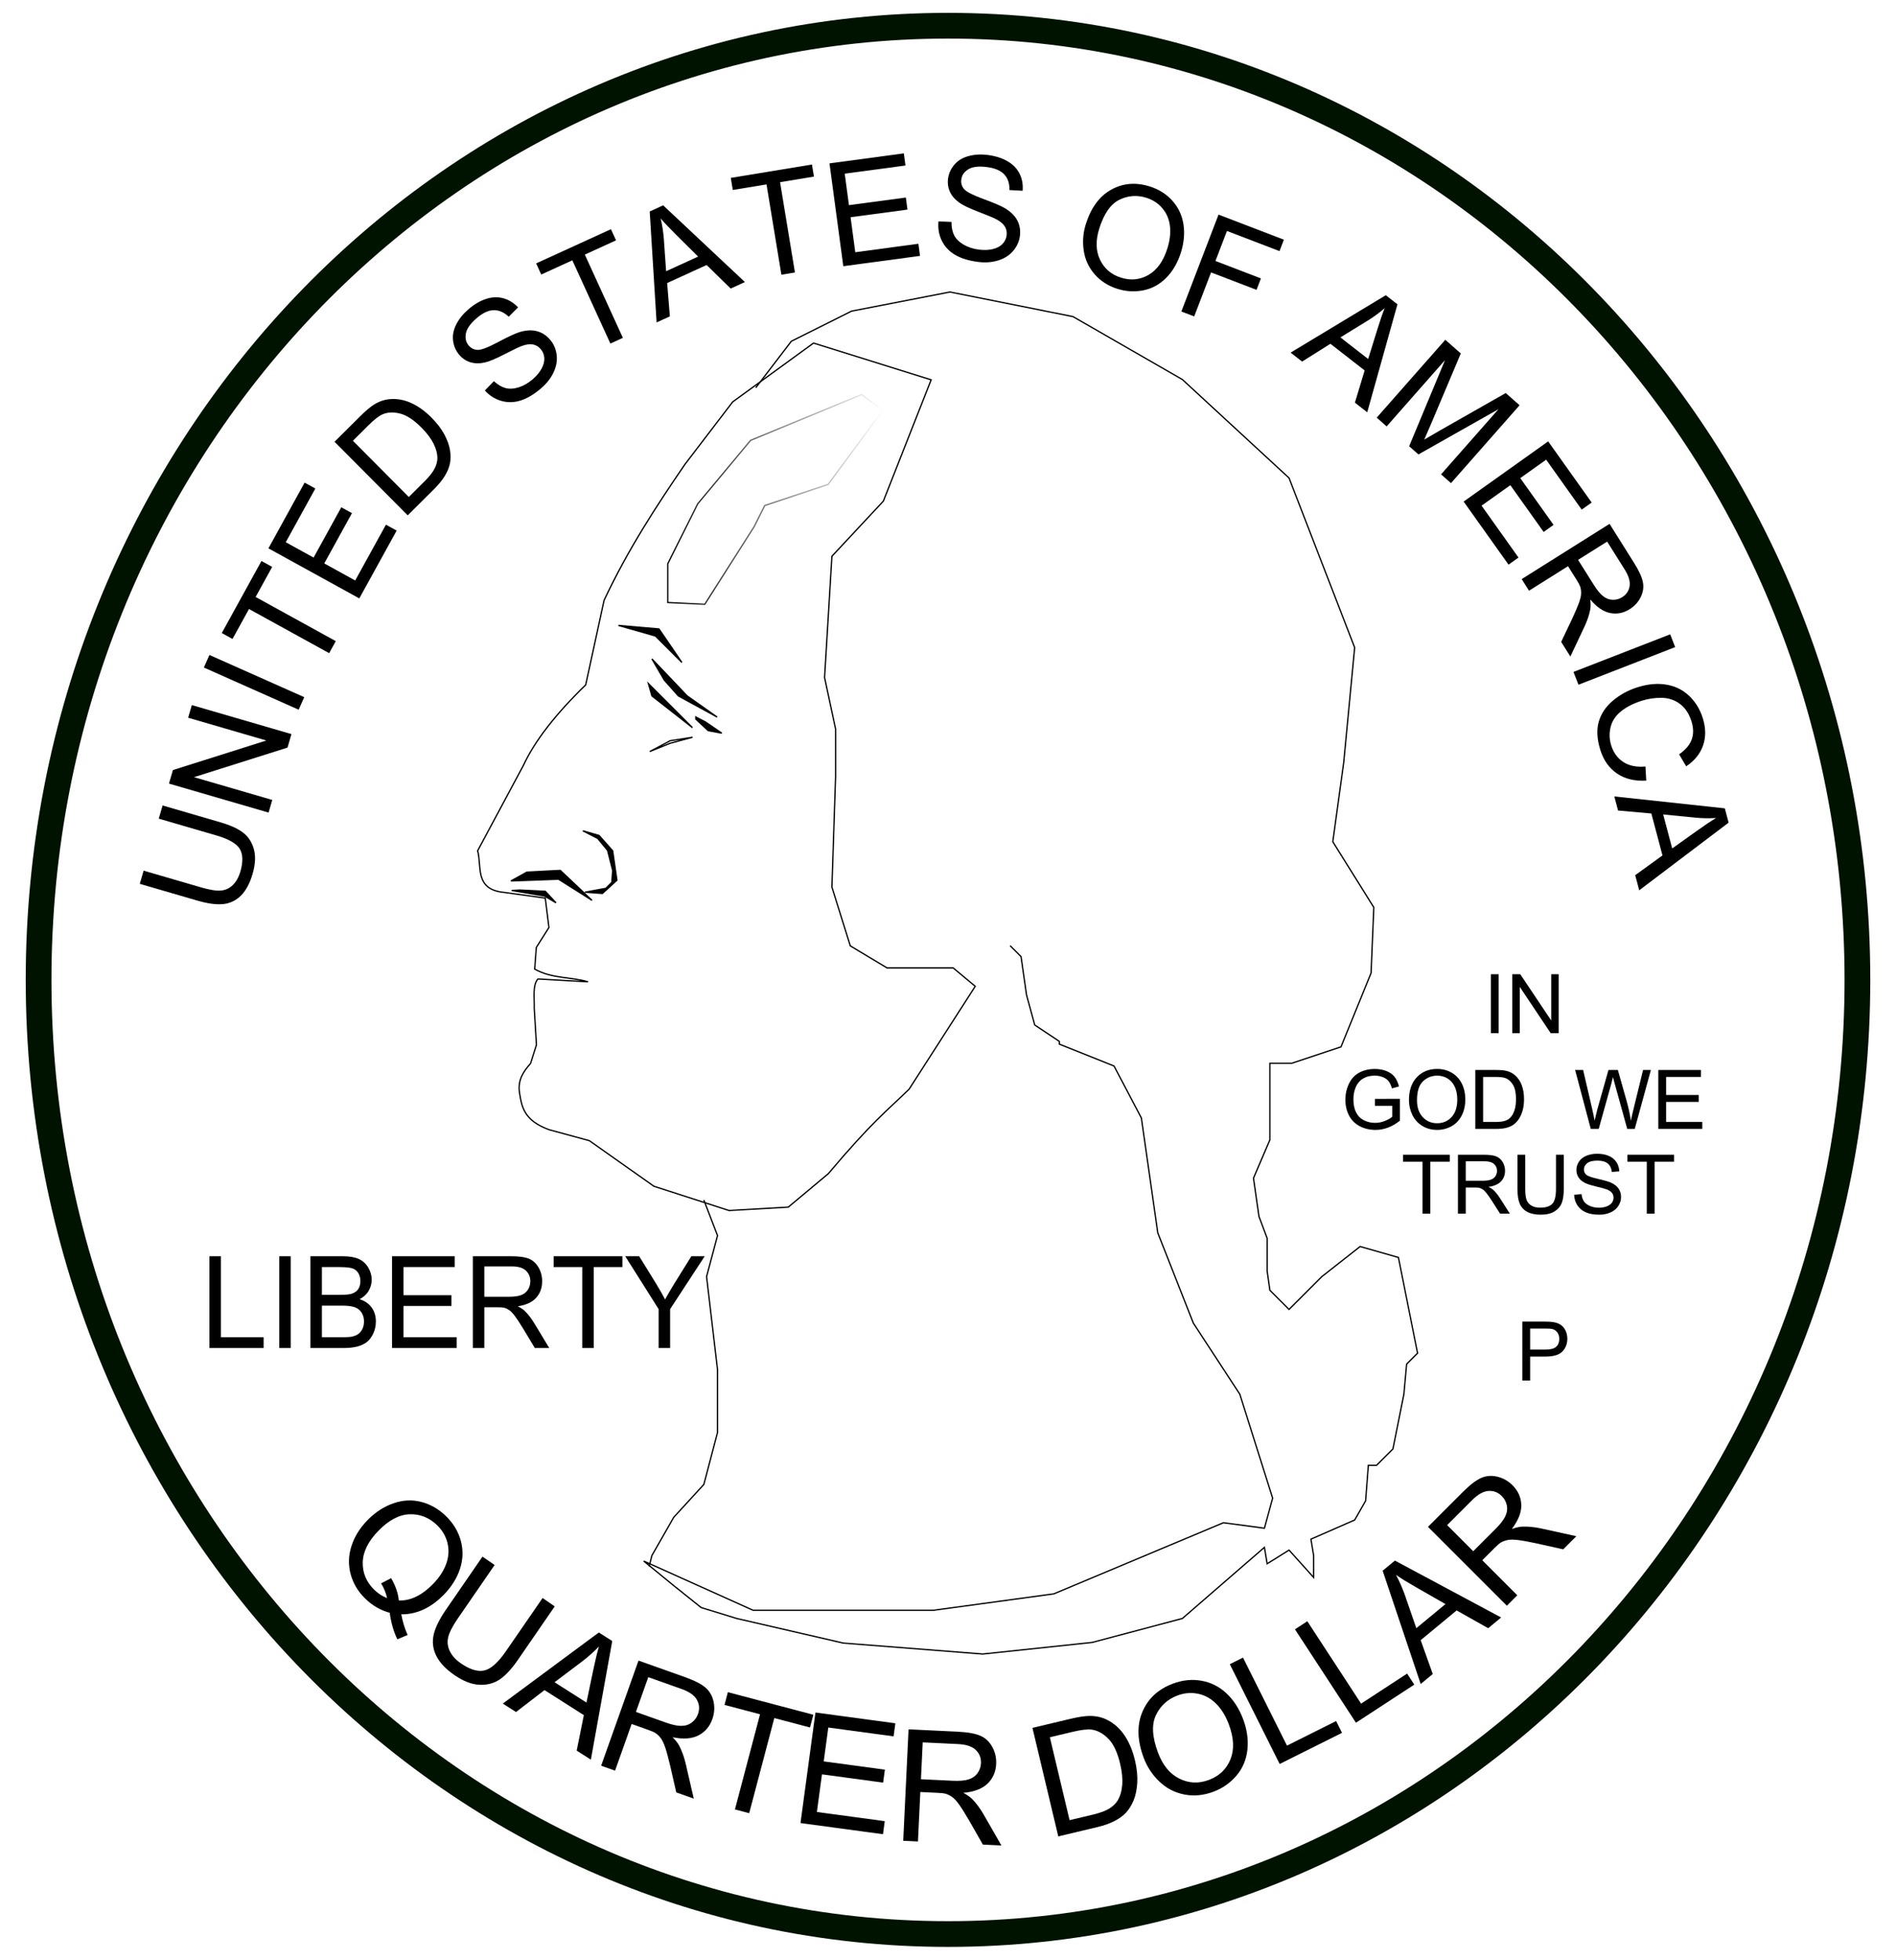 <?xml version="1.0" encoding="UTF-8" standalone="no"?>
<!-- Created with Inkscape (http://www.inkscape.org/) -->

<svg
   xmlns:dc="http://purl.org/dc/elements/1.1/"
   xmlns:cc="http://creativecommons.org/ns#"
   xmlns:rdf="http://www.w3.org/1999/02/22-rdf-syntax-ns#"
   xmlns:svg="http://www.w3.org/2000/svg"
   xmlns="http://www.w3.org/2000/svg"
   xmlns:xlink="http://www.w3.org/1999/xlink"
   xmlns:sodipodi="http://sodipodi.sourceforge.net/DTD/sodipodi-0.dtd"
   xmlns:inkscape="http://www.inkscape.org/namespaces/inkscape"
   width="1474.039"
   height="1523.383"
   id="svg6659"
   version="1.1"
   inkscape:version="0.48.2 r9819"
   sodipodi:docname="quarter_dollar.svg">
  <defs
     id="defs6661">
    <linearGradient
       inkscape:collect="always"
       id="linearGradient7200">
      <stop
         style="stop-color:#000000;stop-opacity:1;"
         offset="0"
         id="stop7202" />
      <stop
         style="stop-color:#000000;stop-opacity:0;"
         offset="1"
         id="stop7204" />
    </linearGradient>
    <linearGradient
       inkscape:collect="always"
       xlink:href="#linearGradient7200"
       id="linearGradient7206"
       x1="277.607"
       y1="365.314"
       x2="445.745"
       y2="365.314"
       gradientUnits="userSpaceOnUse" />
  </defs>
  <sodipodi:namedview
     id="base"
     pagecolor="#d1d3d3"
     bordercolor="#666666"
     borderopacity="1.0"
     inkscape:pageopacity="0.48627451"
     inkscape:pageshadow="2"
     inkscape:zoom="0.3292573"
     inkscape:cx="672.17408"
     inkscape:cy="798.02732"
     inkscape:document-units="px"
     inkscape:current-layer="layer1"
     showgrid="false"
     fit-margin-top="10"
     fit-margin-left="20"
     fit-margin-right="20"
     fit-margin-bottom="10"
     inkscape:window-width="1024"
     inkscape:window-height="712"
     inkscape:window-x="-4"
     inkscape:window-y="-4"
     inkscape:window-maximized="1" />
  <g
     inkscape:label="Layer 1"
     inkscape:groupmode="layer"
     id="layer1"
     transform="translate(241.051,22.89)">
    <path
       style="fill:none;stroke:#000000;stroke-width:1px;stroke-linecap:butt;stroke-linejoin:miter;stroke-opacity:1"
       d="m 130.293,638.428 35.421,-66.066 c 8.837,-19.114 25.122,-40.09 48.571,-62.857 l 14.286,-65.714 c 18.686,-39.771 40.571,-73.144 62.857,-105.714 l 37.143,-48.571 62.857,-45.714 91.429,28.571 -37.143,94.286 -40,42.857 -5.714,94.286 8.571,40 0,37.143 -2.857,85.714 14.286,45.714 28.571,17.143 51.429,0 17.143,14.286 -51.429,80 c -17.463,17.02 -28.409,24.916 -62.857,65.714 l -31.077,25.949 -46.066,2.623 -58.396,-18.864 -50.176,-35.421 -31.429,-8.571 c -19.506,-7.146 -21.18,-17.859 -22.857,-28.571 -1.599,-9.847 2.951,-16.62 8.571,-22.857 l 4.579,-14.52 -1.722,-28.337 c 0.257,-8.175 -1.448,-17.92 2.857,-22.857 l 38.953,2.211 c -13.333,-3.946 -28.126,-2.331 -41.459,-9.881 l 1.253,-16.791 9.824,-15.539 -2.857,-22.857 -31.76,-4.389 c -23.567,-2.098 -17.397,-20.225 -20.804,-32.403 z"
       id="path6678"
       inkscape:connector-curvature="0"
       sodipodi:nodetypes="ccccccccccccccccccccccccccccccccccccc" />
    <path
       style="fill:#000000;fill-opacity:1;stroke:#000000;stroke-width:1px;stroke-linecap:butt;stroke-linejoin:miter;stroke-opacity:1"
       d="m 239.747,463.268 31.51,2.74 17.81,26.03 -20.55,-20.55 z"
       id="path6680"
       inkscape:connector-curvature="0" />
    <path
       style="fill:#000000;fill-opacity:1;stroke:#000000;stroke-width:1px;stroke-linecap:butt;stroke-linejoin:miter;stroke-opacity:1"
       d="m 263.037,508.478 34.25,34.25 -31.51,-24.66 z"
       id="path6682"
       inkscape:connector-curvature="0" />
    <path
       style="fill:#000000;fill-opacity:1;stroke:#000000;stroke-width:1px;stroke-linecap:butt;stroke-linejoin:miter;stroke-opacity:1"
       d="m 156.178,661.916 12.33,-6.85 26.03,-1.37 24.66,23.29 -26.03,-16.44 z"
       id="path6684"
       inkscape:connector-curvature="0" />
    <path
       style="fill:none;stroke:url(#linearGradient7206);stroke-width:1px;stroke-linecap:butt;stroke-linejoin:miter;stroke-opacity:1"
       d="m 342.496,319.42 -41.1,49.319 -23.29,46.58 0,30.14 28.77,1.37 38.36,-60.279 8.22,-16.44 49.319,-16.44 42.47,-57.539 -16.44,-12.33 z"
       id="path6688"
       inkscape:connector-curvature="0" />
    <path
       style="fill:#000000;fill-opacity:1;stroke:#000000;stroke-width:1px;stroke-linecap:butt;stroke-linejoin:miter;stroke-opacity:1"
       d="m 265.777,489.298 27.4,28.77 23.29,16.44 -30.14,-16.44 -10.96,-12.33 z"
       id="path7224"
       inkscape:connector-curvature="0" />
    <path
       style="fill:#000000;fill-opacity:1;stroke:#000000;stroke-width:1px;stroke-linecap:butt;stroke-linejoin:miter;stroke-opacity:1"
       d="m 299.89,534.43 0,1.657 9.61,8.947 10.604,1.988 -12.592,-8.616 z"
       id="path7228"
       inkscape:connector-curvature="0" />
    <path
       style="fill:#000000;fill-opacity:1;stroke:#000000;stroke-width:1px;stroke-linecap:butt;stroke-linejoin:miter;stroke-opacity:1"
       d="m 213.734,670.624 13.586,0.994 11.267,-10.272 -3.314,-22.865 -10.604,-11.929 -12.592,-3.645 11.598,5.965 7.622,9.278 3.976,15.574 -0.663,9.278 -4.639,4.639 z"
       id="path7230"
       inkscape:connector-curvature="0" />
    <path
       style="fill:#000000;fill-opacity:1;stroke:#000000;stroke-width:1px;stroke-linecap:butt;stroke-linejoin:miter;stroke-opacity:1"
       d="m 156.738,669.298 6.296,-0.331 19.882,0.994 8.284,8.947 -8.947,-5.302 z"
       id="path7232"
       inkscape:connector-curvature="0" />
    <g
       style="font-size:112.689px;font-style:normal;font-variant:normal;font-weight:normal;font-stretch:normal;text-align:start;line-height:125%;letter-spacing:0px;word-spacing:0px;writing-mode:lr-tb;text-anchor:start;fill:#000000;fill-opacity:1;stroke:none;font-family:Sans;-inkscape-font-specification:Sans"
       id="text7293">
      <path
         d="m -117.625,613.478 2.984,-10.249 44.748,13.028 c 7.784,2.266 13.709,4.946 17.775,8.04 4.066,3.094 6.865,7.357 8.397,12.789 1.532,5.432 1.212,11.881 -0.962,19.348 -2.112,7.255 -5.09,12.826 -8.934,16.712 -3.844,3.886 -8.422,6.125 -13.733,6.719 -5.311,0.593 -12.07,-0.305 -20.277,-2.694 l -44.748,-13.028 2.984,-10.249 44.695,13.012 c 6.727,1.959 11.866,2.777 15.418,2.454 3.551,-0.322 6.634,-1.756 9.246,-4.3 2.613,-2.544 4.56,-6.017 5.842,-10.42 2.194,-7.537 2.05,-13.406 -0.433,-17.605 -2.483,-4.2 -8.585,-7.715 -18.306,-10.545 z"
         id="path7412"
         inkscape:connector-curvature="0" />
      <path
         d="m -32.238,608.766 -77.45,-22.549 3.061,-10.513 72.652,-22.976 -60.808,-17.704 2.861,-9.826 77.45,22.549 -3.061,10.513 -72.704,22.961 60.861,17.719 z"
         id="path7414"
         inkscape:connector-curvature="0" />
      <path
         d="m -8.861,528.79 -73.7,-32.79 4.339,-9.753 73.7,32.79 z"
         id="path7416"
         inkscape:connector-curvature="0" />
      <path
         d="m 14.853,484.833 -62.32,-34.321 -12.821,23.28 -8.338,-4.592 30.844,-56.006 8.338,4.592 -12.874,23.376 62.32,34.321 z"
         id="path7418"
         inkscape:connector-curvature="0" />
      <path
         d="m 38.291,442.274 -70.659,-38.913 28.137,-51.09 8.338,4.592 -22.987,41.74 21.641,11.918 21.527,-39.089 8.29,4.566 -21.527,39.089 24.051,13.245 23.89,-43.378 8.338,4.592 z"
         id="path7420"
         inkscape:connector-curvature="0" />
      <path
         d="m 75.919,377.705 -56.889,-57.189 19.7,-19.597 c 4.447,-4.424 8.113,-7.527 10.997,-9.309 4.027,-2.505 8.181,-3.921 12.462,-4.247 5.552,-0.452 11.048,0.561 16.489,3.039 5.441,2.479 10.696,6.267 15.767,11.364 4.32,4.343 7.642,8.697 9.965,13.06 2.323,4.364 3.784,8.434 4.384,12.209 0.6,3.776 0.584,7.232 -0.047,10.369 -0.631,3.137 -1.956,6.356 -3.975,9.658 -2.019,3.302 -4.758,6.673 -8.217,10.114 z m 0.855,-14.277 12.21,-12.146 c 3.771,-3.751 6.38,-7.045 7.827,-9.881 1.447,-2.836 2.174,-5.526 2.181,-8.068 0.009,-3.579 -0.992,-7.382 -3.005,-11.408 -2.013,-4.026 -5.166,-8.197 -9.461,-12.514 -5.95,-5.982 -11.504,-9.602 -16.663,-10.86 -5.158,-1.259 -9.685,-1.037 -13.581,0.665 -2.805,1.238 -6.457,4.094 -10.956,8.57 l -12.015,11.952 z"
         id="path7422"
         inkscape:connector-curvature="0" />
      <path
         d="m 135.882,280.664 7.045,-7.248 c 2.998,2.742 6.002,4.522 9.011,5.341 3.009,0.818 6.423,0.633 10.242,-0.557 3.819,-1.19 7.464,-3.283 10.934,-6.281 3.082,-2.661 5.407,-5.469 6.975,-8.423 1.569,-2.954 2.24,-5.727 2.013,-8.318 -0.227,-2.591 -1.155,-4.831 -2.785,-6.719 -1.654,-1.916 -3.654,-3.109 -6,-3.579 -2.345,-0.471 -5.215,-0.089 -8.608,1.145 -2.189,0.776 -6.67,2.913 -13.44,6.409 -6.771,3.497 -11.796,5.619 -15.076,6.368 -4.234,0.991 -8.043,0.972 -11.426,-0.056 -3.384,-1.028 -6.287,-2.944 -8.708,-5.748 -2.661,-3.082 -4.274,-6.717 -4.839,-10.907 -0.565,-4.19 0.233,-8.429 2.394,-12.718 2.16,-4.289 5.295,-8.208 9.404,-11.757 4.525,-3.908 9.146,-6.626 13.861,-8.154 4.715,-1.527 9.226,-1.679 13.531,-0.453 4.306,1.225 8.074,3.569 11.306,7.03 l -7.242,7.272 c -3.749,-3.499 -7.676,-5.197 -11.779,-5.095 -4.104,0.103 -8.502,2.18 -13.193,6.232 -4.886,4.22 -7.673,8.19 -8.362,11.911 -0.688,3.721 0.058,6.844 2.24,9.371 1.894,2.193 4.244,3.315 7.049,3.364 2.778,0.073 8.091,-1.983 15.939,-6.168 7.849,-4.185 13.474,-6.777 16.876,-7.777 4.968,-1.431 9.384,-1.621 13.247,-0.572 3.863,1.05 7.21,3.213 10.039,6.489 2.805,3.248 4.519,7.112 5.14,11.592 0.621,4.48 -0.121,9.022 -2.226,13.628 -2.106,4.605 -5.338,8.79 -9.696,12.555 -5.525,4.771 -10.849,7.964 -15.974,9.579 -5.125,1.615 -10.146,1.722 -15.063,0.322 -4.917,-1.4 -9.193,-4.093 -12.829,-8.078 z"
         id="path7424"
         inkscape:connector-curvature="0" />
      <path
         d="m 233.491,244.17 -29.58,-64.706 -24.171,11.05 -3.958,-8.657 58.15,-26.583 3.958,8.657 -24.271,11.095 29.58,64.706 z"
         id="path7426"
         inkscape:connector-curvature="0" />
      <path
         d="m 269.422,227.745 -5.363,-86.243 10.459,-4.781 63.563,59.637 -11.06,5.056 -18.715,-18.307 -30.676,14.023 2.1,25.902 z m 7.396,-39.803 24.871,-11.37 -16.945,-16.817 c -5.157,-5.104 -9.21,-9.382 -12.159,-12.834 1.216,5.131 2.034,10.404 2.452,15.819 z"
         id="path7428"
         inkscape:connector-curvature="0" />
      <path
         d="m 366.439,190.662 -11.565,-70.2 -26.223,4.32 -1.547,-9.393 63.088,-10.393 1.547,9.393 -26.332,4.338 11.565,70.2 z"
         id="path7430"
         inkscape:connector-curvature="0" />
      <path
         d="m 414.57,184.04 -10.739,-79.947 57.806,-7.765 1.267,9.434 -47.227,6.344 3.289,24.486 44.227,-5.941 1.26,9.38 -44.227,5.941 3.655,27.213 49.081,-6.593 1.267,9.434 z"
         id="path7432"
         inkscape:connector-curvature="0" />
      <path
         d="m 488.583,149.2 10.099,0.423 c -0.047,4.063 0.628,7.489 2.022,10.278 1.395,2.789 3.809,5.211 7.241,7.266 3.432,2.055 7.422,3.377 11.969,3.968 4.038,0.524 7.681,0.387 10.929,-0.412 3.248,-0.799 5.762,-2.146 7.544,-4.042 1.781,-1.896 2.832,-4.08 3.154,-6.554 0.326,-2.51 -0.117,-4.796 -1.329,-6.859 -1.212,-2.062 -3.409,-3.947 -6.59,-5.655 -2.038,-1.115 -6.616,-3.032 -13.735,-5.751 -7.119,-2.718 -12.051,-5.051 -14.794,-6.998 -3.56,-2.497 -6.084,-5.349 -7.573,-8.557 -1.489,-3.208 -1.994,-6.649 -1.517,-10.323 0.524,-4.038 2.16,-7.663 4.908,-10.876 2.748,-3.213 6.44,-5.443 11.078,-6.69 4.638,-1.247 9.649,-1.522 15.033,-0.823 5.929,0.77 11.035,2.404 15.316,4.902 4.281,2.498 7.399,5.76 9.355,9.787 1.955,4.027 2.72,8.399 2.292,13.115 l -10.248,-0.554 c 0.111,-5.127 -1.239,-9.187 -4.051,-12.178 -2.811,-2.991 -7.291,-4.886 -13.439,-5.684 -6.402,-0.831 -11.22,-0.264 -14.453,1.702 -3.233,1.966 -5.064,4.604 -5.494,7.915 -0.373,2.874 0.357,5.373 2.189,7.497 1.796,2.12 6.87,4.711 15.22,7.774 8.351,3.063 14.032,5.53 17.044,7.401 4.378,2.751 7.462,5.916 9.254,9.497 1.792,3.58 2.409,7.517 1.851,11.809 -0.553,4.256 -2.292,8.109 -5.218,11.557 -2.926,3.449 -6.808,5.922 -11.645,7.421 -4.837,1.499 -10.111,1.878 -15.822,1.136 -7.239,-0.94 -13.168,-2.782 -17.787,-5.528 -4.619,-2.745 -8.045,-6.417 -10.277,-11.017 -2.233,-4.599 -3.075,-9.582 -2.526,-14.948 z"
         id="path7434"
         inkscape:connector-curvature="0" />
      <path
         d="m 603.148,151.238 c 4.036,-12.766 10.624,-21.677 19.763,-26.732 9.139,-5.055 19.13,-5.869 29.972,-2.441 7.1,2.245 12.964,5.965 17.593,11.16 4.628,5.195 7.479,11.3 8.55,18.314 1.072,7.014 0.391,14.368 -2.042,22.063 -2.466,7.8 -6.246,14.28 -11.34,19.44 -5.094,5.161 -11.027,8.411 -17.799,9.752 -6.772,1.341 -13.498,0.955 -20.178,-1.157 -7.24,-2.289 -13.158,-6.084 -17.753,-11.384 -4.595,-5.3 -7.405,-11.44 -8.43,-18.42 -1.025,-6.98 -0.47,-13.845 1.664,-20.595 z m 10.443,3.475 c -2.931,9.269 -2.747,17.358 0.551,24.268 3.298,6.91 8.706,11.553 16.226,13.931 7.66,2.422 14.816,1.722 21.468,-2.1 6.652,-3.822 11.543,-10.681 14.672,-20.58 1.979,-6.261 2.649,-12.06 2.01,-17.399 -0.64,-5.338 -2.591,-9.937 -5.853,-13.796 -3.262,-3.859 -7.429,-6.59 -12.5,-8.194 -7.205,-2.278 -14.187,-1.764 -20.946,1.543 -6.759,3.307 -11.968,10.749 -15.629,22.326 z"
         id="path7436"
         inkscape:connector-curvature="0" />
      <path
         d="m 677.397,219.255 28.888,-75.315 50.81,19.489 -3.409,8.888 -40.843,-15.666 -8.946,23.324 35.346,13.557 -3.409,8.888 -35.346,-13.557 -13.124,34.216 z"
         id="path7438"
         inkscape:connector-curvature="0" />
      <path
         d="m 762.331,251.22 73.992,-44.629 9.075,7.063 -23.492,83.934 -9.596,-7.469 7.58,-25.059 -26.618,-20.717 -21.996,13.838 z m 38.713,-11.844 21.581,16.797 7.078,-22.8 c 2.142,-6.933 4.061,-12.504 5.758,-16.715 -3.987,3.451 -8.285,6.614 -12.893,9.488 z"
         id="path7440"
         inkscape:connector-curvature="0" />
      <path
         d="m 829.262,301.769 53.325,-60.525 12.055,10.621 -23.431,55.477 c -2.195,5.155 -3.863,8.99 -5.003,11.505 2.628,-1.596 6.551,-3.884 11.768,-6.865 l 51.594,-29.344 10.776,9.494 -53.325,60.525 -7.72,-6.802 44.632,-50.658 -62.22,35.162 -7.225,-6.366 27.891,-66.948 -45.396,51.525 z"
         id="path7442"
         inkscape:connector-curvature="0" />
      <path
         d="m 896.851,367 65.715,-46.78 33.825,47.516 -7.755,5.52 -27.634,-38.82 -20.127,14.328 25.879,36.354 -7.71,5.489 -25.879,-36.354 -22.368,15.923 28.719,40.344 -7.755,5.52 z"
         id="path7444"
         inkscape:connector-curvature="0" />
      <path
         d="m 941.992,427.26 68.291,-42.934 19.036,30.279 c 3.827,6.087 6.122,11.1 6.887,15.039 0.765,3.939 0.19,7.832 -1.725,11.678 -1.915,3.847 -4.751,6.951 -8.508,9.314 -4.845,3.046 -9.915,4.045 -15.209,2.997 -5.295,-1.048 -10.452,-4.565 -15.473,-10.551 0.354,3.114 0.363,5.643 0.026,7.588 -0.763,4.163 -2.219,8.566 -4.369,13.211 l -11.119,23.564 -7.146,-11.366 8.526,-17.969 c 2.44,-5.217 4.21,-9.363 5.31,-12.437 1.1,-3.075 1.66,-5.561 1.68,-7.458 0.02,-1.898 -0.238,-3.653 -0.775,-5.265 -0.427,-1.161 -1.373,-2.907 -2.837,-5.236 l -6.589,-10.481 -30.326,19.065 z m 43.833,-14.948 12.212,19.425 c 2.597,4.13 5.054,7.092 7.373,8.884 2.318,1.792 4.798,2.703 7.438,2.733 2.64,0.03 5.063,-0.648 7.268,-2.034 3.23,-2.031 5.148,-4.872 5.755,-8.525 0.607,-3.653 -0.681,-8.01 -3.864,-13.072 l -13.589,-21.615 z"
         id="path7446"
         inkscape:connector-curvature="0" />
      <path
         d="m 982.251,499.421 75.181,-29.237 3.869,9.949 -75.181,29.237 z"
         id="path7448"
         inkscape:connector-curvature="0" />
      <path
         d="m 1038.208,572.936 0.612,10.993 c -9.036,0.481 -16.618,-1.367 -22.747,-5.542 -6.129,-4.175 -10.447,-10.272 -12.954,-18.289 -2.595,-8.298 -3.015,-15.574 -1.262,-21.83 1.753,-6.256 5.409,-11.742 10.967,-16.458 5.559,-4.717 12.014,-8.225 19.366,-10.523 8.018,-2.507 15.49,-3.162 22.417,-1.965 6.927,1.197 12.824,4.138 17.691,8.824 4.866,4.685 8.361,10.424 10.485,17.216 2.408,7.702 2.473,14.793 0.194,21.27 -2.279,6.478 -6.649,11.861 -13.111,16.149 l -5.5,-9.292 c 5.043,-3.537 8.312,-7.403 9.806,-11.599 1.494,-4.195 1.436,-8.866 -0.173,-14.013 -1.85,-5.917 -4.814,-10.419 -8.893,-13.506 -4.079,-3.087 -8.759,-4.689 -14.041,-4.805 -5.283,-0.116 -10.462,0.619 -15.539,2.207 -6.547,2.047 -11.964,4.788 -16.252,8.224 -4.287,3.435 -7.01,7.544 -8.166,12.325 -1.157,4.782 -1.002,9.518 0.465,14.21 1.784,5.707 4.941,10.024 9.469,12.951 4.528,2.927 10.25,4.078 17.165,3.454 z"
         id="path7450"
         inkscape:connector-curvature="0" />
      <path
         d="m 1013.994,596.205 85.912,9.257 2.949,11.116 -69.502,52.596 -3.118,-11.754 21.201,-15.359 -8.649,-32.602 -25.886,-2.298 z m 37.986,14.003 7.013,26.433 19.434,-13.866 c 5.901,-4.222 10.801,-7.496 14.7,-9.821 -5.263,0.334 -10.598,0.25 -16.006,-0.251 z"
         id="path7452"
         inkscape:connector-curvature="0" />
    </g>
    <g
       style="font-size:64px;font-style:normal;font-variant:normal;font-weight:normal;font-stretch:normal;text-align:start;line-height:125%;letter-spacing:0px;word-spacing:0px;writing-mode:lr-tb;text-anchor:start;fill:#000000;fill-opacity:1;stroke:none;font-family:Sans;-inkscape-font-specification:Sans"
       id="text7326">
      <path
         d="m 918.016,780.236 0,-45.812 6.062,0 0,45.812 z"
         id="path7470"
         inkscape:connector-curvature="0" />
      <path
         d="m 934.672,780.236 0,-45.812 6.219,0 24.062,35.969 0,-35.969 5.812,0 0,45.812 -6.219,0 -24.062,-36 0,36 z"
         id="path7472"
         inkscape:connector-curvature="0" />
    </g>
    <g
       style="font-size:64px;font-style:normal;font-variant:normal;font-weight:normal;font-stretch:normal;text-align:start;line-height:125%;letter-spacing:0px;word-spacing:0px;writing-mode:lr-tb;text-anchor:start;fill:#000000;fill-opacity:1;stroke:none;font-family:Sans;-inkscape-font-specification:Sans"
       id="text7334">
      <path
         d="m 827.871,836.677 0,-5.375 19.406,-0.031 0,17 c -2.979,2.375 -6.052,4.161 -9.219,5.359 -3.167,1.198 -6.417,1.797 -9.75,1.797 -4.5,0 -8.589,-0.964 -12.266,-2.891 -3.677,-1.927 -6.453,-4.714 -8.328,-8.359 -1.875,-3.646 -2.812,-7.719 -2.812,-12.219 0,-4.458 0.932,-8.62 2.797,-12.484 1.865,-3.865 4.547,-6.734 8.047,-8.609 3.5,-1.875 7.531,-2.812 12.094,-2.812 3.312,5e-5 6.307,0.536 8.984,1.609 2.677,1.073 4.776,2.568 6.297,4.484 1.521,1.917 2.677,4.417 3.469,7.5 l -5.469,1.5 c -0.688,-2.333 -1.542,-4.167 -2.562,-5.5 -1.021,-1.333 -2.479,-2.401 -4.375,-3.203 -1.896,-0.802 -4,-1.203 -6.312,-1.203 -2.771,4e-5 -5.167,0.422 -7.188,1.266 -2.021,0.844 -3.651,1.953 -4.891,3.328 -1.24,1.375 -2.203,2.885 -2.891,4.531 -1.167,2.833 -1.75,5.906 -1.75,9.219 -10e-6,4.083 0.703,7.5 2.109,10.25 1.406,2.75 3.453,4.792 6.141,6.125 2.687,1.333 5.542,2 8.562,2 2.625,0 5.187,-0.505 7.688,-1.516 2.5,-1.01 4.396,-2.089 5.688,-3.234 l 0,-8.531 z"
         id="path7475"
         inkscape:connector-curvature="0" />
      <path
         d="m 854.34,832.333 c 0,-7.604 2.042,-13.557 6.125,-17.859 4.083,-4.302 9.354,-6.453 15.812,-6.453 4.229,5e-5 8.042,1.01 11.438,3.031 3.396,2.021 5.984,4.839 7.766,8.453 1.781,3.615 2.672,7.714 2.672,12.297 -4e-5,4.646 -0.938,8.802 -2.812,12.469 -1.875,3.667 -4.531,6.443 -7.969,8.328 -3.438,1.885 -7.146,2.828 -11.125,2.828 -4.313,0 -8.167,-1.042 -11.562,-3.125 -3.396,-2.083 -5.969,-4.927 -7.719,-8.531 -1.75,-3.604 -2.625,-7.417 -2.625,-11.438 z m 6.25,0.094 c -10e-6,5.521 1.484,9.87 4.453,13.047 2.969,3.177 6.693,4.766 11.172,4.766 4.562,0 8.318,-1.604 11.266,-4.812 2.948,-3.208 4.422,-7.76 4.422,-13.656 -4e-5,-3.729 -0.63,-6.984 -1.891,-9.766 -1.26,-2.781 -3.104,-4.937 -5.531,-6.469 -2.427,-1.531 -5.151,-2.297 -8.172,-2.297 -4.292,4e-5 -7.984,1.474 -11.078,4.422 -3.094,2.948 -4.641,7.87 -4.641,14.766 z"
         id="path7477"
         inkscape:connector-curvature="0" />
      <path
         d="m 905.934,854.646 0,-45.812 15.781,0 c 3.562,5e-5 6.281,0.219 8.156,0.656 2.625,0.604 4.865,1.698 6.719,3.281 2.417,2.042 4.224,4.651 5.422,7.828 1.198,3.177 1.797,6.807 1.797,10.891 -4e-5,3.479 -0.406,6.563 -1.219,9.25 -0.813,2.688 -1.854,4.911 -3.125,6.672 -1.271,1.76 -2.661,3.146 -4.172,4.156 -1.51,1.01 -3.333,1.776 -5.469,2.297 -2.135,0.521 -4.589,0.781 -7.359,0.781 z m 6.062,-5.406 9.781,0 c 3.021,10e-6 5.391,-0.281 7.109,-0.844 1.719,-0.562 3.089,-1.354 4.109,-2.375 1.437,-1.437 2.557,-3.37 3.359,-5.797 0.802,-2.427 1.203,-5.37 1.203,-8.828 -3e-5,-4.792 -0.786,-8.474 -2.359,-11.047 -1.573,-2.573 -3.484,-4.297 -5.734,-5.172 -1.625,-0.625 -4.24,-0.937 -7.844,-0.938 l -9.625,0 z"
         id="path7479"
         inkscape:connector-curvature="0" />
      <path
         d="m 995.684,854.646 -12.156,-45.812 6.219,0 6.969,30.031 c 0.75,3.146 1.396,6.271 1.938,9.375 1.167,-4.896 1.854,-7.719 2.063,-8.469 l 8.719,-30.938 7.312,0 6.562,23.188 c 1.646,5.75 2.833,11.156 3.562,16.219 0.583,-2.896 1.344,-6.219 2.281,-9.969 l 7.188,-29.438 6.094,0 -12.562,45.812 -5.844,0 -9.656,-34.906 c -0.812,-2.917 -1.292,-4.708 -1.438,-5.375 -0.479,2.104 -0.927,3.896 -1.344,5.375 l -9.719,34.906 z"
         id="path7481"
         inkscape:connector-curvature="0" />
      <path
         d="m 1048.184,854.646 0,-45.812 33.125,0 0,5.406 -27.062,0 0,14.031 25.344,0 0,5.375 -25.344,0 0,15.594 28.125,0 0,5.406 z"
         id="path7483"
         inkscape:connector-curvature="0" />
    </g>
    <g
       style="font-size:64px;font-style:normal;font-variant:normal;font-weight:normal;font-stretch:normal;text-align:start;line-height:125%;letter-spacing:0px;word-spacing:0px;writing-mode:lr-tb;text-anchor:start;fill:#000000;fill-opacity:1;stroke:none;font-family:Sans;-inkscape-font-specification:Sans"
       id="text7338">
      <path
         d="m 864.861,920.551 0,-40.406 -15.094,0 0,-5.406 36.312,0 0,5.406 -15.156,0 0,40.406 z"
         id="path7486"
         inkscape:connector-curvature="0" />
      <path
         d="m 892.424,920.551 0,-45.812 20.312,0 c 4.083,4e-5 7.187,0.411 9.312,1.234 2.125,0.823 3.823,2.276 5.094,4.359 1.271,2.083 1.906,4.385 1.906,6.906 -4e-5,3.25 -1.052,5.99 -3.156,8.219 -2.104,2.229 -5.354,3.646 -9.75,4.25 1.604,0.771 2.823,1.531 3.656,2.281 1.771,1.625 3.448,3.656 5.031,6.094 l 7.969,12.469 -7.625,0 -6.062,-9.531 c -1.771,-2.75 -3.229,-4.854 -4.375,-6.312 -1.146,-1.458 -2.172,-2.479 -3.078,-3.062 -0.906,-0.583 -1.828,-0.99 -2.766,-1.219 -0.688,-0.146 -1.813,-0.219 -3.375,-0.219 l -7.031,0 0,20.344 z m 6.062,-25.594 13.031,0 c 2.771,2e-5 4.937,-0.286 6.5,-0.859 1.562,-0.573 2.75,-1.49 3.562,-2.75 0.812,-1.26 1.219,-2.63 1.219,-4.109 -4e-5,-2.167 -0.786,-3.948 -2.359,-5.344 -1.573,-1.396 -4.057,-2.094 -7.453,-2.094 l -14.5,0 z"
         id="path7488"
         inkscape:connector-curvature="0" />
      <path
         d="m 968.643,874.739 6.062,0 0,26.469 c -4e-5,4.604 -0.521,8.26 -1.562,10.969 -1.042,2.708 -2.922,4.911 -5.641,6.609 -2.719,1.698 -6.286,2.547 -10.703,2.547 -4.292,0 -7.802,-0.74 -10.531,-2.219 -2.729,-1.479 -4.677,-3.62 -5.844,-6.422 -1.167,-2.802 -1.75,-6.63 -1.75,-11.484 l 0,-26.469 6.062,0 0,26.438 c -10e-6,3.979 0.37,6.911 1.109,8.797 0.74,1.885 2.01,3.339 3.812,4.359 1.802,1.021 4.005,1.531 6.609,1.531 4.458,0 7.635,-1.01 9.531,-3.031 1.896,-2.021 2.844,-5.906 2.844,-11.656 z"
         id="path7490"
         inkscape:connector-curvature="0" />
      <path
         d="m 982.768,905.832 5.719,-0.5 c 0.271,2.292 0.901,4.172 1.891,5.641 0.99,1.469 2.526,2.656 4.609,3.562 2.083,0.906 4.427,1.359 7.031,1.359 2.312,0 4.354,-0.344 6.125,-1.031 1.771,-0.688 3.088,-1.63 3.953,-2.828 0.865,-1.198 1.297,-2.505 1.297,-3.922 0,-1.437 -0.417,-2.693 -1.25,-3.766 -0.833,-1.073 -2.208,-1.974 -4.125,-2.703 -1.229,-0.479 -3.948,-1.224 -8.156,-2.234 -4.208,-1.01 -7.156,-1.964 -8.844,-2.859 -2.188,-1.146 -3.818,-2.568 -4.891,-4.266 -1.073,-1.698 -1.609,-3.599 -1.609,-5.703 0,-2.312 0.656,-4.474 1.969,-6.484 1.312,-2.01 3.229,-3.536 5.75,-4.578 2.521,-1.042 5.323,-1.562 8.406,-1.562 3.396,4e-5 6.391,0.547 8.984,1.641 2.594,1.094 4.588,2.703 5.984,4.828 1.396,2.125 2.146,4.531 2.25,7.219 l -5.812,0.438 c -0.313,-2.896 -1.37,-5.083 -3.172,-6.562 -1.802,-1.479 -4.464,-2.219 -7.984,-2.219 -3.667,4e-5 -6.339,0.672 -8.016,2.016 -1.677,1.344 -2.516,2.964 -2.516,4.859 -10e-6,1.646 0.594,3 1.781,4.062 1.167,1.063 4.214,2.151 9.141,3.266 4.927,1.115 8.307,2.089 10.141,2.922 2.667,1.229 4.635,2.786 5.906,4.672 1.271,1.885 1.906,4.057 1.906,6.516 -10e-5,2.438 -0.698,4.734 -2.094,6.891 -1.396,2.156 -3.401,3.833 -6.016,5.031 -2.615,1.198 -5.557,1.797 -8.828,1.797 -4.146,0 -7.62,-0.604 -10.422,-1.812 -2.802,-1.208 -5,-3.026 -6.594,-5.453 -1.594,-2.427 -2.432,-5.172 -2.516,-8.234 z"
         id="path7492"
         inkscape:connector-curvature="0" />
      <path
         d="m 1039.236,920.551 0,-40.406 -15.094,0 0,-5.406 36.312,0 0,5.406 -15.156,0 0,40.406 z"
         id="path7494"
         inkscape:connector-curvature="0" />
    </g>
    <g
       style="font-size:121.142px;font-style:normal;font-variant:normal;font-weight:normal;font-stretch:normal;text-align:start;line-height:125%;letter-spacing:0px;word-spacing:0px;writing-mode:lr-tb;text-anchor:start;fill:#000000;fill-opacity:1;stroke:none;font-family:Sans;-inkscape-font-specification:Sans"
       id="text7348">
      <path
         d="m 70.906,1231.989 c 1.258,6.341 2.907,11.687 4.946,16.037 l -7.985,3.372 c -2.898,-5.956 -4.875,-12.831 -5.93,-20.625 -7.109,-1.911 -13.448,-5.574 -19.016,-10.992 -5.624,-5.473 -9.406,-11.793 -11.345,-18.961 -1.939,-7.168 -1.752,-14.414 0.56,-21.738 2.312,-7.324 6.465,-14.067 12.46,-20.228 5.967,-6.133 12.642,-10.505 20.024,-13.116 7.382,-2.611 14.648,-2.996 21.799,-1.156 7.15,1.84 13.566,5.524 19.247,11.051 5.737,5.582 9.583,11.979 11.536,19.189 1.953,7.21 1.752,14.442 -0.602,21.697 -2.355,7.255 -6.53,13.963 -12.524,20.125 -4.978,5.116 -10.23,8.959 -15.758,11.531 -5.528,2.572 -11.332,3.843 -17.412,3.815 z m -7.873,-28.128 c 3.456,5.948 5.445,11.735 5.969,17.361 9.123,0.293 17.988,-3.983 26.596,-12.83 4.895,-5.031 8.316,-10.258 10.264,-15.681 1.947,-5.423 2.285,-10.775 1.014,-16.056 -1.272,-5.281 -3.956,-9.915 -8.055,-13.903 -6.133,-5.967 -13.263,-8.819 -21.388,-8.554 -8.125,0.265 -16.244,4.566 -24.357,12.904 -7.865,8.083 -11.901,16.233 -12.11,24.448 -0.208,8.216 2.797,15.348 9.015,21.398 2.939,2.86 6.245,5.004 9.918,6.431 -0.95,-4.17 -2.508,-7.997 -4.675,-11.481 z"
         id="path7500"
         inkscape:connector-curvature="0" />
      <path
         d="m 180.77,1219.299 9.451,6.509 -28.416,41.263 c -4.943,7.178 -9.68,12.318 -14.212,15.422 -4.532,3.104 -9.828,4.52 -15.889,4.248 -6.061,-0.272 -12.534,-2.779 -19.42,-7.52 -6.69,-4.607 -11.369,-9.529 -14.035,-14.765 -2.667,-5.236 -3.405,-10.664 -2.216,-16.285 1.189,-5.621 4.39,-12.215 9.601,-19.782 l 28.416,-41.263 9.451,6.509 -28.383,41.214 c -4.272,6.203 -6.844,11.171 -7.715,14.905 -0.871,3.733 -0.45,7.363 1.263,10.889 1.713,3.526 4.6,6.687 8.66,9.483 6.95,4.786 12.988,6.622 18.113,5.507 5.125,-1.115 10.774,-6.154 16.947,-15.118 z"
         id="path7502"
         inkscape:connector-curvature="0" />
      <path
         d="m 149.853,1301.374 74.651,-55.279 10.43,6.637 -16.613,92.213 -11.029,-7.018 5.567,-27.588 -30.591,-19.467 -22.135,17.044 z m 40.227,-16.609 24.802,15.783 5.258,-25.12 c 1.588,-7.637 3.076,-13.794 4.464,-18.473 -3.917,4.098 -8.195,7.92 -12.834,11.464 z"
         id="path7504"
         inkscape:connector-curvature="0" />
      <path
         d="m 226.307,1349.65 29.036,-81.71 36.229,12.874 c 7.283,2.588 12.559,5.289 15.827,8.104 3.268,2.815 5.376,6.482 6.322,11.004 0.946,4.521 0.62,9.03 -0.977,13.526 -2.06,5.797 -5.673,10.016 -10.838,12.658 -5.166,2.642 -11.86,3.109 -20.084,1.401 2.373,2.392 4.064,4.52 5.075,6.386 2.128,4.021 3.832,8.707 5.111,14.057 l 6.31,27.29 -13.6,-4.833 -4.772,-20.842 c -1.416,-6.027 -2.683,-10.704 -3.802,-14.032 -1.119,-3.327 -2.302,-5.798 -3.549,-7.413 -1.247,-1.615 -2.633,-2.924 -4.16,-3.927 -1.134,-0.696 -3.094,-1.539 -5.881,-2.529 l -12.541,-4.456 -12.894,36.285 z m 27.034,-41.806 23.242,8.259 c 4.942,1.756 8.988,2.619 12.138,2.587 3.15,-0.032 5.849,-0.914 8.097,-2.647 2.248,-1.733 3.841,-3.919 4.778,-6.557 1.373,-3.864 1.099,-7.54 -0.821,-11.026 -1.921,-3.486 -5.91,-6.306 -11.966,-8.458 l -25.862,-9.19 z"
         id="path7506"
         inkscape:connector-curvature="0" />
      <path
         d="m 330.315,1383.632 19.523,-73.949 -27.624,-7.293 2.612,-9.894 66.457,17.545 -2.612,9.894 -27.738,-7.323 -19.523,73.949 z"
         id="path7508"
         inkscape:connector-curvature="0" />
      <path
         d="m 381.294,1394.229 11.613,-85.934 62.136,8.397 -1.37,10.141 -50.764,-6.86 -3.557,26.32 47.54,6.424 -1.362,10.082 -47.54,-6.424 -3.953,29.251 52.757,7.129 -1.37,10.141 z"
         id="path7510"
         inkscape:connector-curvature="0" />
      <path
         d="m 461.156,1408.007 4.143,-86.617 38.404,1.837 c 7.72,0.369 13.552,1.428 17.495,3.176 3.943,1.748 7.022,4.649 9.236,8.703 2.214,4.054 3.207,8.464 2.979,13.23 -0.294,6.145 -2.531,11.229 -6.711,15.254 -4.18,4.024 -10.453,6.409 -18.818,7.154 2.963,1.603 5.199,3.15 6.706,4.644 3.201,3.232 6.188,7.225 8.961,11.976 l 13.939,24.295 -14.416,-0.69 -10.6,-18.569 c -3.099,-5.359 -5.666,-9.47 -7.701,-12.331 -2.035,-2.861 -3.882,-4.884 -5.543,-6.069 -1.661,-1.185 -3.367,-2.036 -5.119,-2.554 -1.287,-0.338 -3.407,-0.578 -6.361,-0.719 l -13.294,-0.636 -1.84,38.463 z m 13.777,-47.841 24.638,1.179 c 5.239,0.251 9.361,-0.095 12.367,-1.037 3.006,-0.942 5.334,-2.567 6.984,-4.877 1.65,-2.309 2.542,-4.863 2.676,-7.659 0.196,-4.096 -1.13,-7.535 -3.978,-10.317 -2.848,-2.781 -7.482,-4.325 -13.902,-4.633 l -27.415,-1.311 z"
         id="path7512"
         inkscape:connector-curvature="0" />
      <path
         d="m 581.702,1404.597 -20.076,-84.36 29.06,-6.915 c 6.56,-1.561 11.662,-2.35 15.307,-2.366 5.098,-0.038 9.702,0.995 13.81,3.098 5.345,2.701 9.816,6.714 13.414,12.039 3.598,5.325 6.292,11.748 8.081,19.267 1.525,6.407 2.128,12.262 1.809,17.567 -0.319,5.305 -1.262,9.857 -2.831,13.655 -1.569,3.799 -3.522,6.959 -5.861,9.482 -2.339,2.522 -5.36,4.731 -9.064,6.626 -3.704,1.895 -8.107,3.449 -13.209,4.663 z m 8.794,-12.612 18.011,-4.286 c 5.563,-1.324 9.803,-2.88 12.722,-4.669 2.918,-1.789 5.094,-3.847 6.526,-6.174 2.017,-3.277 3.232,-7.326 3.646,-12.147 0.413,-4.821 -0.138,-10.415 -1.653,-16.783 -2.1,-8.823 -5.162,-15.259 -9.185,-19.308 -4.024,-4.048 -8.299,-6.385 -12.826,-7.011 -3.266,-0.439 -8.218,0.132 -14.854,1.711 l -17.724,4.218 z"
         id="path7514"
         inkscape:connector-curvature="0" />
      <path
         d="m 648.129,1343.543 c -5.064,-13.473 -5.411,-25.381 -1.041,-35.722 4.37,-10.342 12.277,-17.663 23.72,-21.964 7.493,-2.816 14.921,-3.565 22.284,-2.246 7.363,1.319 13.825,4.588 19.389,9.806 5.563,5.218 9.871,11.888 12.923,20.009 3.094,8.232 4.201,16.22 3.32,23.965 -0.88,7.745 -3.738,14.433 -8.573,20.063 -4.835,5.63 -10.778,9.77 -17.828,12.419 -7.641,2.872 -15.164,3.593 -22.568,2.163 -7.404,-1.43 -13.857,-4.755 -19.358,-9.976 -5.501,-5.221 -9.59,-11.393 -12.268,-18.517 z m 11.136,-3.996 c 3.677,9.782 9.203,16.499 16.579,20.151 7.376,3.652 15.032,3.987 22.968,1.004 8.084,-3.038 13.669,-8.381 16.756,-16.029 3.087,-7.648 2.667,-16.695 -1.259,-27.141 -2.483,-6.607 -5.768,-11.955 -9.853,-16.044 -4.085,-4.088 -8.788,-6.681 -14.108,-7.778 -5.32,-1.097 -10.656,-0.639 -16.009,1.372 -7.604,2.858 -13.165,7.929 -16.684,15.212 -3.518,7.284 -2.982,17.034 1.611,29.253 z"
         id="path7516"
         inkscape:connector-curvature="0" />
      <path
         d="m 753.822,1348.314 -38.764,-77.569 10.265,-5.13 34.189,68.415 38.203,-19.091 4.574,9.154 z"
         id="path7518"
         inkscape:connector-curvature="0" />
      <path
         d="m 813.124,1316.242 -47.411,-72.607 9.608,-6.274 41.816,64.039 35.759,-23.35 5.595,8.568 z"
         id="path7520"
         inkscape:connector-curvature="0" />
      <path
         d="m 863.456,1286.134 -29.573,-88.057 9.529,-7.876 82.6,44.232 -10.076,8.328 -24.528,-13.8 -27.95,23.1 9.39,26.311 z m -3.398,-43.388 22.661,-18.728 -22.275,-12.746 c -6.775,-3.865 -12.174,-7.179 -16.197,-9.942 2.691,4.989 5.008,10.237 6.949,15.743 z"
         id="path7522"
         inkscape:connector-curvature="0" />
      <path
         d="m 930.452,1225.296 -61.317,-61.317 27.187,-27.187 c 5.465,-5.465 10.171,-9.069 14.116,-10.812 3.946,-1.743 8.163,-2.07 12.652,-0.983 4.489,1.088 8.421,3.318 11.795,6.692 4.35,4.35 6.609,9.425 6.776,15.225 0.167,5.8 -2.287,12.046 -7.361,18.738 3.179,-1.115 5.828,-1.729 7.947,-1.84 4.545,-0.195 9.508,0.279 14.89,1.422 l 27.354,6.023 -10.206,10.206 -20.871,-4.643 c -6.051,-1.31 -10.819,-2.175 -14.305,-2.593 -3.486,-0.418 -6.225,-0.411 -8.219,0.021 -1.994,0.432 -3.771,1.122 -5.333,2.07 -1.115,0.725 -2.719,2.133 -4.81,4.224 l -9.411,9.411 27.229,27.229 z m -26.141,-42.37 17.442,-17.442 c 3.709,-3.708 6.225,-6.992 7.55,-9.85 1.324,-2.858 1.687,-5.674 1.087,-8.449 -0.6,-2.774 -1.889,-5.152 -3.869,-7.131 -2.9,-2.9 -6.337,-4.231 -10.31,-3.994 -3.973,0.237 -8.233,2.628 -12.778,7.173 l -19.407,19.407 z"
         id="path7524"
         inkscape:connector-curvature="0" />
    </g>
    <path
       style="fill:none;stroke:#000000;stroke-width:1px;stroke-linecap:butt;stroke-linejoin:miter;stroke-opacity:1"
       d="m 346.535,278.504 27.638,-36.142 46.772,-23.386 76.535,-14.882 95.669,19.134 85.039,48.898 82.913,76.535 51.024,131.811 -8.504,89.291 -8.504,61.654 31.89,51.024 -2.126,51.024 -23.386,57.402 -38.268,12.756 -17.008,0 0,59.528 -12.756,29.764 4.252,29.764 6.378,17.008 0,25.512 2.126,14.882 14.882,14.882 25.512,-25.512 29.764,-23.386 29.764,8.504 14.882,74.409 -8.504,8.504 -2.126,23.386 -8.504,42.52 -12.756,12.756 -6.378,0 -2.126,27.638 -8.504,14.882 -34.016,14.882 2.126,12.756 0,17.008 -19.134,-21.26 -17.008,10.63 -2.126,-12.756 -63.78,55.276 -70.157,18.63 -85.039,9.008 -108.425,-8.504 -82.913,-19.134 -27.638,-8.504 -21.26,-17.008 -23.386,-19.134 85.039,38.268 140.315,0 93.543,-12.756 131.811,-55.276 31.89,4.252 6.378,-23.386 -25.512,-80.787 -36.142,-55.276 -27.638,-70.157 -12.756,-89.291 -21.26,-40.394 -42.52,-17.008 0,-2.126 -19.134,-12.756 -6.378,-23.386 -4.252,-29.764 -8.504,-8.504"
       id="path7355"
       inkscape:connector-curvature="0" />
    <path
       style="fill:none;stroke:#000000;stroke-width:1px;stroke-linecap:butt;stroke-linejoin:miter;stroke-opacity:1"
       d="m 306.142,909.921 10.63,27.638 -8.504,31.89 4.252,36.142 4.252,36.142 0,48.898 -10.63,40.394 -23.386,25.512 -17.008,29.764 -2.126,8.504"
       id="path7357"
       inkscape:connector-curvature="0" />
    <g
       style="font-size:64px;font-style:normal;font-variant:normal;font-weight:normal;font-stretch:normal;text-align:start;line-height:125%;letter-spacing:0px;word-spacing:0px;writing-mode:lr-tb;text-anchor:start;fill:#000000;fill-opacity:1;stroke:none;font-family:Sans;-inkscape-font-specification:Sans"
       id="text7359">
      <path
         d="m 942.497,1050.236 0,-45.812 17.281,0 c 3.042,10e-5 5.365,0.146 6.969,0.438 2.25,0.375 4.135,1.089 5.656,2.141 1.521,1.052 2.745,2.526 3.672,4.422 0.927,1.896 1.391,3.979 1.391,6.25 -4e-5,3.896 -1.24,7.193 -3.719,9.891 -2.479,2.698 -6.958,4.047 -13.438,4.047 l -11.75,0 0,18.625 z m 6.062,-24.031 11.844,0 c 3.917,0 6.698,-0.729 8.344,-2.188 1.646,-1.458 2.469,-3.51 2.469,-6.156 -3e-5,-1.917 -0.484,-3.557 -1.453,-4.922 -0.969,-1.365 -2.245,-2.266 -3.828,-2.703 -1.021,-0.271 -2.906,-0.406 -5.656,-0.406 l -11.719,0 z"
         id="path7497"
         inkscape:connector-curvature="0" />
    </g>
    <path
       style="fill:none;stroke:#000000;stroke-width:1px;stroke-linecap:butt;stroke-linejoin:miter;stroke-opacity:1"
       d="m 264.067,561.313 15.944,-6.449 17.378,-4.658 -17.378,2.687 z"
       id="path7363"
       inkscape:connector-curvature="0" />
    <path
       sodipodi:type="arc"
       style="fill:none;stroke:#001300;stroke-width:20;stroke-linecap:butt;stroke-linejoin:miter;stroke-miterlimit:4;stroke-opacity:1;stroke-dasharray:none;stroke-dashoffset:0"
       id="path7373"
       sodipodi:cx="495.96869"
       sodipodi:cy="738.80145"
       sodipodi:rx="707.01923"
       sodipodi:ry="741.69177"
       d="m 1202.988,738.801 c 0,409.625 -316.543,741.692 -707.019,741.692 -390.476,0 -707.019,-332.067 -707.019,-741.692 0,-409.625 316.543,-741.692 707.019,-741.692 390.476,0 707.019,332.067 707.019,741.692 z" />
    <g
       transform="scale(0.972,1.029)"
       style="font-size:96.856px;font-style:normal;font-variant:normal;font-weight:normal;font-stretch:normal;text-align:start;line-height:125%;letter-spacing:0px;word-spacing:0px;writing-mode:lr-tb;text-anchor:start;fill:#000000;fill-opacity:1;stroke:none;font-family:Sans;-inkscape-font-specification:Sans"
       id="text7407">
      <path
         d="m -80.474,996.092 0,-69.331 9.175,0 0,61.15 34.145,0 0,8.182 z"
         id="path7455"
         inkscape:connector-curvature="0" />
      <path
         d="m -24.621,996.092 0,-69.331 9.175,0 0,69.331 z"
         id="path7457"
         inkscape:connector-curvature="0" />
      <path
         d="m 0.302,996.092 0,-69.331 26.011,0 c 5.297,7e-5 9.545,0.702 12.745,2.105 3.2,1.403 5.707,3.563 7.52,6.479 1.813,2.916 2.719,5.967 2.719,9.151 -5.6e-5,2.964 -0.804,5.754 -2.412,8.371 -1.608,2.617 -4.036,4.729 -7.283,6.337 4.193,1.23 7.417,3.326 9.671,6.29 2.254,2.964 3.381,6.463 3.381,10.499 -6e-5,3.247 -0.686,6.266 -2.057,9.057 -1.372,2.79 -3.066,4.942 -5.084,6.455 -2.018,1.513 -4.548,2.656 -7.591,3.429 -3.043,0.772 -6.771,1.159 -11.185,1.159 z M 9.477,955.893 l 14.992,0 c 4.067,4e-5 6.984,-0.268 8.749,-0.804 2.333,-0.694 4.091,-1.844 5.273,-3.452 1.182,-1.608 1.773,-3.626 1.773,-6.053 -4.7e-5,-2.302 -0.552,-4.327 -1.655,-6.077 -1.104,-1.75 -2.68,-2.948 -4.729,-3.594 -2.049,-0.646 -5.565,-0.969 -10.546,-0.97 l -13.857,0 z m 0,32.017 17.262,0 c 2.964,10e-6 5.045,-0.11 6.243,-0.331 2.112,-0.378 3.878,-1.009 5.297,-1.892 1.419,-0.883 2.585,-2.168 3.5,-3.854 0.914,-1.687 1.371,-3.634 1.371,-5.841 -5e-5,-2.585 -0.662,-4.832 -1.986,-6.739 -1.324,-1.907 -3.161,-3.247 -5.51,-4.02 -2.349,-0.772 -5.73,-1.159 -10.144,-1.159 l -16.032,0 z"
         id="path7459"
         inkscape:connector-curvature="0" />
      <path
         d="m 65.566,996.092 0,-69.331 50.13,0 0,8.182 -40.956,0 0,21.234 38.354,0 0,8.134 -38.354,0 0,23.599 42.564,0 0,8.182 z"
         id="path7461"
         inkscape:connector-curvature="0" />
      <path
         d="m 130.216,996.092 0,-69.331 30.74,0 c 6.18,7e-5 10.877,0.623 14.093,1.868 3.216,1.245 5.785,3.445 7.709,6.597 1.923,3.153 2.885,6.637 2.885,10.452 -7e-5,4.918 -1.592,9.065 -4.777,12.438 -3.184,3.374 -8.103,5.518 -14.755,6.432 2.428,1.167 4.272,2.317 5.533,3.452 2.68,2.459 5.218,5.533 7.614,9.222 l 12.06,18.87 -11.539,0 -9.175,-14.424 c -2.68,-4.162 -4.887,-7.346 -6.621,-9.553 -1.734,-2.207 -3.287,-3.752 -4.658,-4.635 -1.372,-0.883 -2.767,-1.498 -4.185,-1.844 -1.04,-0.221 -2.743,-0.331 -5.108,-0.331 l -10.641,0 0,30.788 z m 9.175,-38.733 19.721,0 c 4.193,4e-5 7.472,-0.433 9.837,-1.301 2.365,-0.867 4.162,-2.254 5.391,-4.162 1.23,-1.907 1.844,-3.98 1.844,-6.219 -6e-5,-3.279 -1.19,-5.975 -3.571,-8.087 -2.38,-2.112 -6.14,-3.169 -11.279,-3.169 l -21.944,0 z"
         id="path7463"
         inkscape:connector-curvature="0" />
      <path
         d="m 217.707,996.092 0,-61.15 -22.842,0 0,-8.182 54.954,0 0,8.182 -22.937,0 0,61.15 z"
         id="path7465"
         inkscape:connector-curvature="0" />
      <path
         d="m 278.81,996.092 0,-29.369 -26.72,-39.962 11.161,0 13.668,20.903 c 2.522,3.91 4.871,7.819 7.047,11.729 2.081,-3.626 4.603,-7.709 7.567,-12.249 l 13.431,-20.383 10.688,0 -27.666,39.962 0,29.369 z"
         id="path7467"
         inkscape:connector-curvature="0" />
    </g>
  </g>
</svg>
